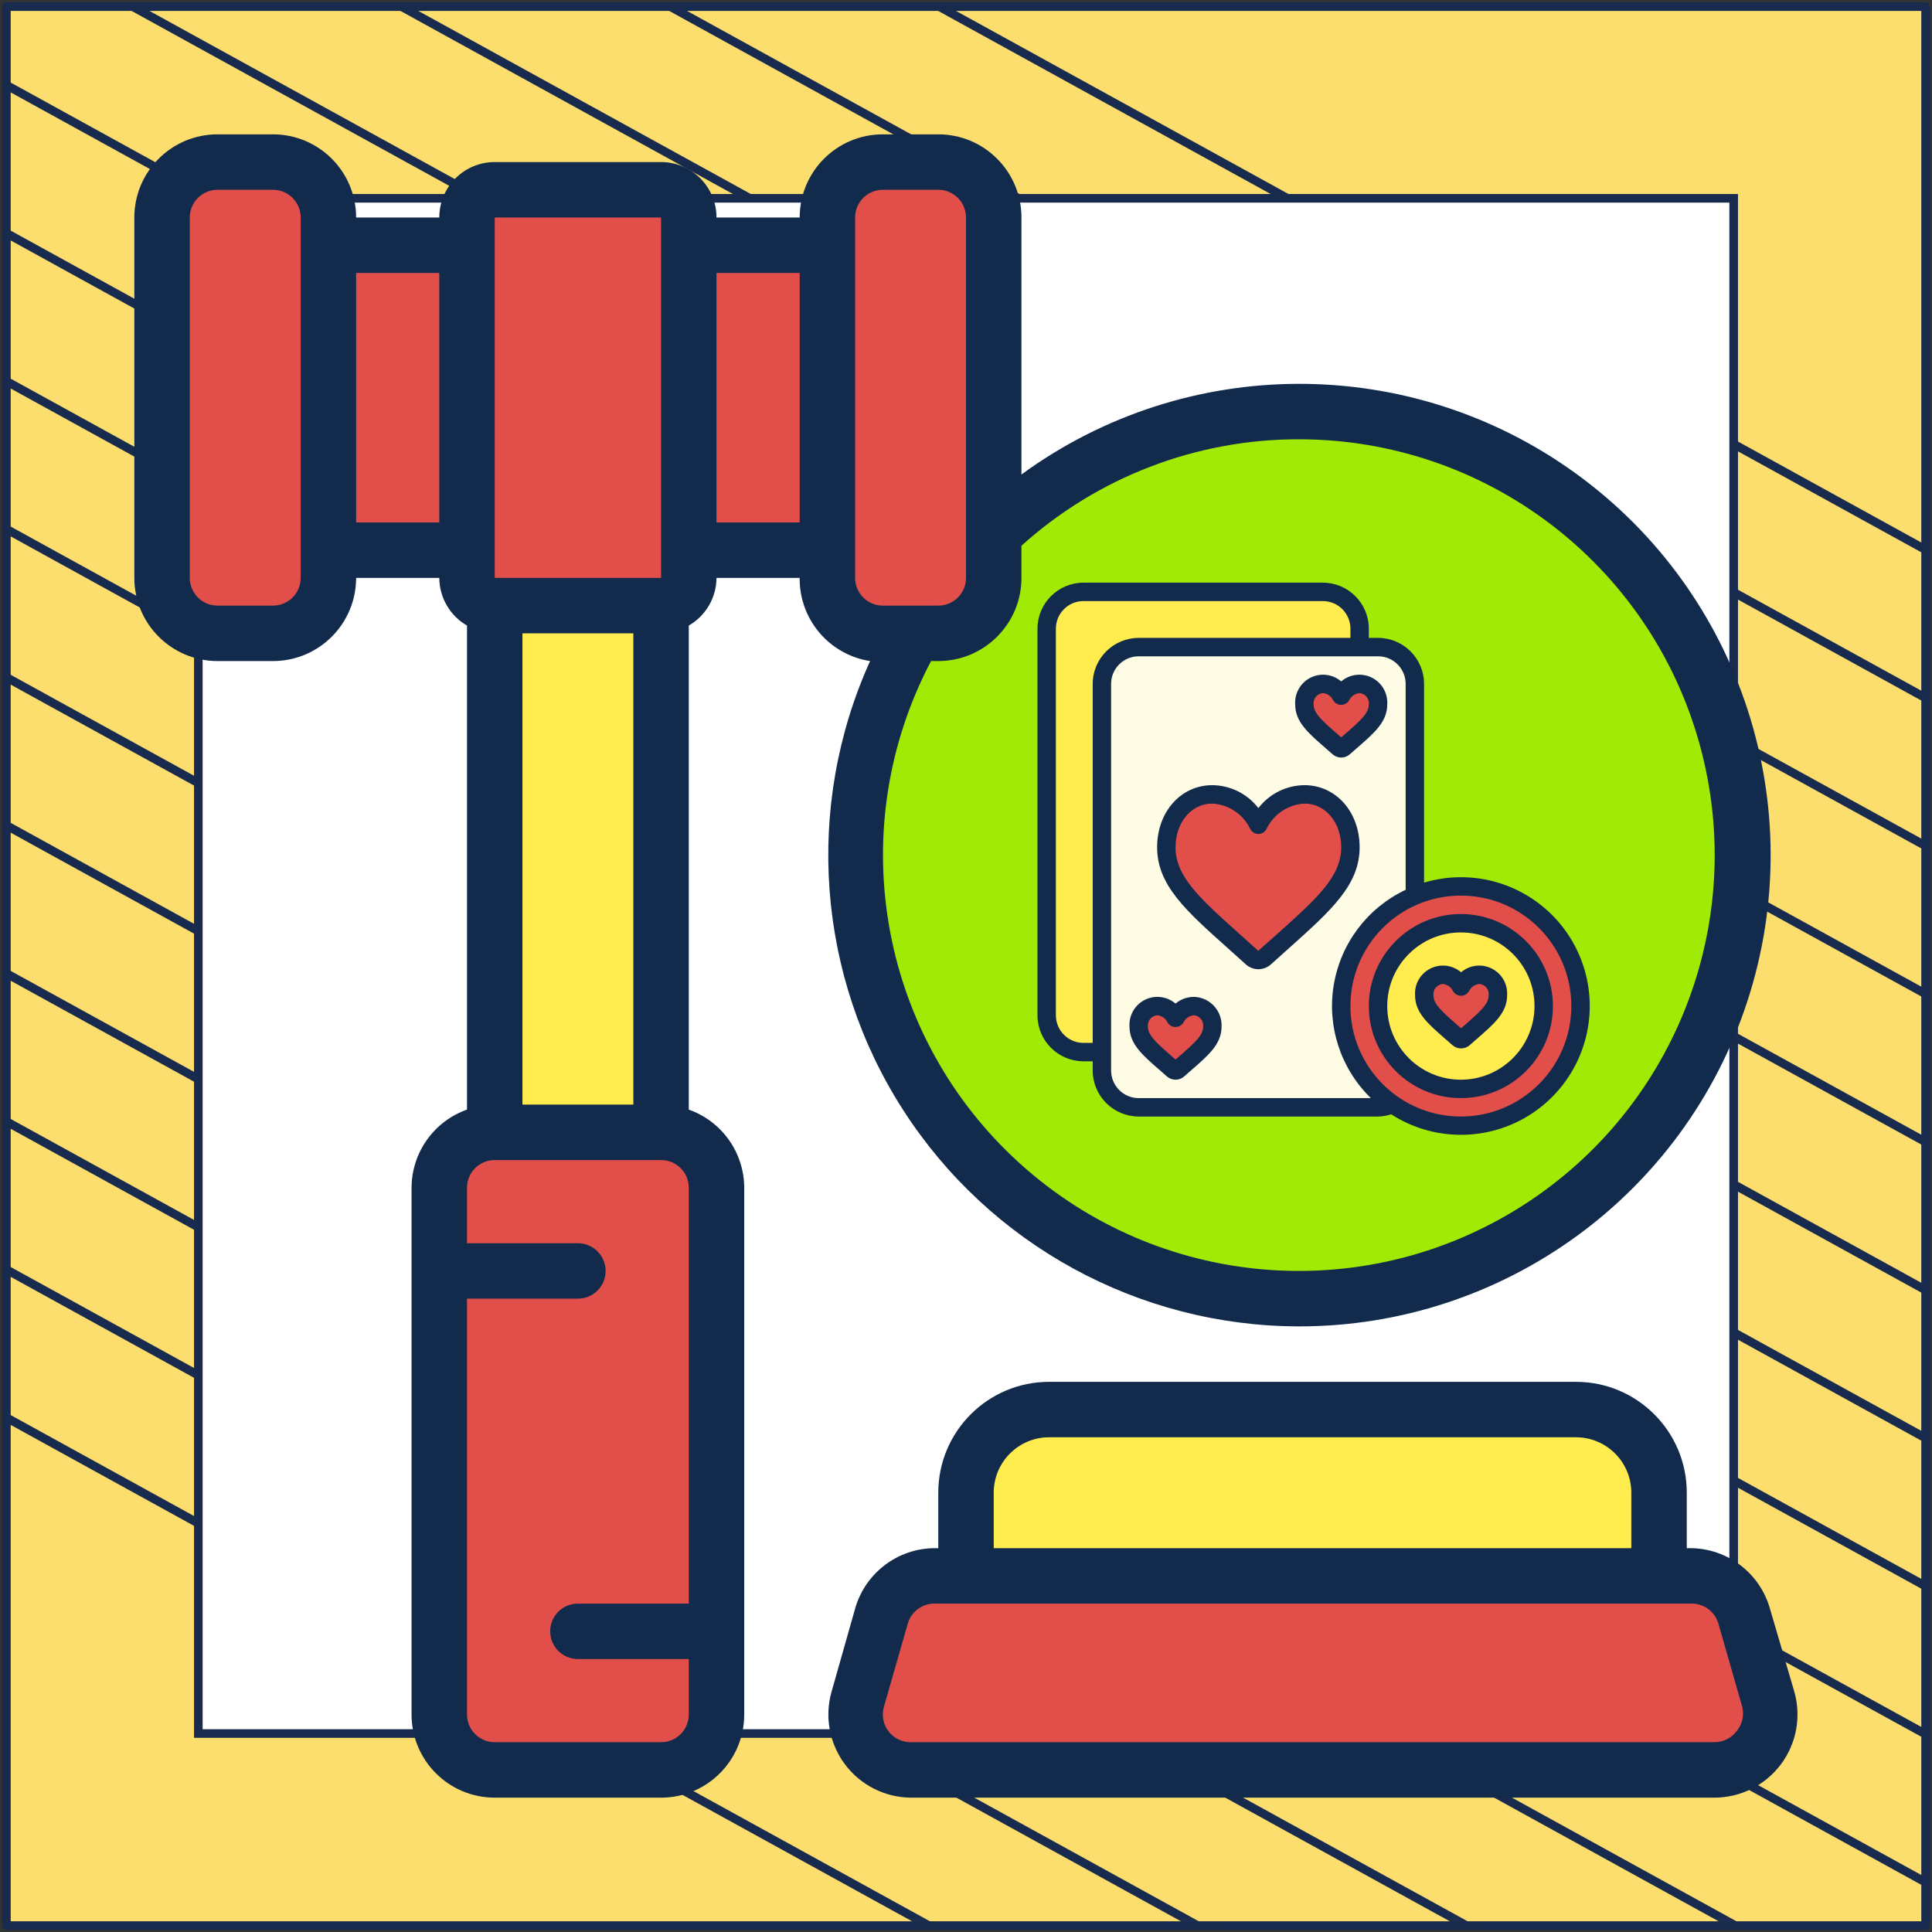 <?xml version="1.0" encoding="UTF-8"?> <svg xmlns="http://www.w3.org/2000/svg" width="302" height="302" viewBox="0 0 302 302" fill="none"><rect x="0" y="0" width="302" height="302" fill="#333333" stroke="none"/><path d="M301 1.038H1V301H301V1.038Z" fill="#FCDE6F" stroke="#182A4D" stroke-width="1.346" stroke-linejoin="round"></path><mask id="mask0_1_1094" style="mask-type:luminance" maskUnits="userSpaceOnUse" x="1" y="1" width="300" height="300"><path d="M301 1H1V300.962H301V1Z" fill="white"></path></mask><g mask="url(#mask0_1_1094)"><path d="M-285.023 64.085L219.795 342.085" stroke="#182A4D" stroke-width="1.346" stroke-miterlimit="10"></path><path d="M-263.954 52.544L240.932 330.581" stroke="#182A4D" stroke-width="1.346" stroke-miterlimit="10"></path><path d="M-242.819 41.04L261.999 319.04" stroke="#182A4D" stroke-width="1.346" stroke-miterlimit="10"></path><path d="M-221.682 29.536L283.136 307.536" stroke="#182A4D" stroke-width="1.346" stroke-miterlimit="10"></path><path d="M-200.545 18.032L304.272 296.032" stroke="#182A4D" stroke-width="1.346" stroke-miterlimit="10"></path><path d="M-179.41 6.528L325.409 284.528" stroke="#182A4D" stroke-width="1.346" stroke-miterlimit="10"></path><path d="M-158.273 -5.014L346.545 273.024" stroke="#182A4D" stroke-width="1.346" stroke-miterlimit="10"></path><path d="M-137.205 -16.517L367.613 261.483" stroke="#182A4D" stroke-width="1.346" stroke-miterlimit="10"></path><path d="M-116.069 -28.021L388.749 249.979" stroke="#182A4D" stroke-width="1.346" stroke-miterlimit="10"></path><path d="M-94.932 -39.525L409.886 238.475" stroke="#182A4D" stroke-width="1.346" stroke-miterlimit="10"></path><path d="M-73.796 -51.029L431.023 226.971" stroke="#182A4D" stroke-width="1.346" stroke-miterlimit="10"></path><path d="M-52.659 -62.533L452.159 215.467" stroke="#182A4D" stroke-width="1.346" stroke-miterlimit="10"></path><path d="M-31.591 -74.075L473.227 203.963" stroke="#182A4D" stroke-width="1.346" stroke-miterlimit="10"></path><path d="M-10.454 -85.579L494.363 192.422" stroke="#182A4D" stroke-width="1.346" stroke-miterlimit="10"></path></g><path d="M271 31H31V270.975H271V31Z" fill="white" stroke="#182A4D" stroke-width="1.346" stroke-miterlimit="10"></path><path d="M268 276.667H142.333C139.616 276.663 137.057 275.384 135.422 273.213C133.788 271.042 133.266 268.23 134.013 265.617L137.74 252.617C138.803 248.902 142.196 246.339 146.06 246.334H264.273C268.137 246.339 271.531 248.902 272.593 252.617L276.32 265.617C277.067 268.23 276.546 271.042 274.911 273.213C273.276 275.384 270.718 276.663 268 276.667Z" fill="#E24F4B"></path><path d="M259.333 233.333V246.333H151V233.333C151 226.153 156.82 220.333 164 220.333H246.333C253.513 220.333 259.333 226.153 259.333 233.333Z" fill="#FFEC4E"></path><path d="M103.333 177H77.333C72.547 177 68.667 180.88 68.667 185.667V268C68.667 272.786 72.547 276.667 77.333 276.667H103.333C108.12 276.667 112 272.786 112 268V185.667C112 180.88 108.12 177 103.333 177Z" fill="#E24F4B"></path><path d="M77.333 94.667H103.333V177H77.333V94.667Z" fill="#FFEC4E"></path><path d="M103.333 29.667H77.333C74.94 29.667 73 31.607 73 34V90.333C73 92.727 74.94 94.667 77.333 94.667H103.333C105.727 94.667 107.667 92.727 107.667 90.333V34C107.667 31.607 105.727 29.667 103.333 29.667Z" fill="#E24F4B"></path><path d="M107.667 38.333H129.333V86H107.667V38.333Z" fill="#E24F4B"></path><path d="M51.333 38.333H73V86H51.333V38.333Z" fill="#E24F4B"></path><path d="M42.667 25.333H34C29.213 25.333 25.333 29.214 25.333 34V90.333C25.333 95.12 29.213 99 34 99H42.667C47.453 99 51.333 95.12 51.333 90.333V34C51.333 29.214 47.453 25.333 42.667 25.333Z" fill="#E24F4B"></path><path d="M146.667 25.333H138C133.214 25.333 129.333 29.214 129.333 34V90.333C129.333 95.12 133.214 99 138 99H146.667C151.453 99 155.333 95.12 155.333 90.333V34C155.333 29.214 151.453 25.333 146.667 25.333Z" fill="#E24F4B"></path><path d="M272.333 133.667C272.322 162.807 254.09 188.831 226.706 198.794C199.322 208.758 168.63 200.535 149.895 178.215C131.16 155.896 128.381 124.243 142.94 99H146.667C151.453 99 155.333 95.12 155.333 90.333V83.313C175.448 64.27 204.966 59.027 230.408 69.976C255.851 80.926 272.335 105.968 272.333 133.667Z" fill="#A1EA06"></path><path d="M276.667 251.447C275.09 245.896 270.043 242.05 264.273 242H263.667V233.333C263.667 223.761 255.906 216 246.333 216H164C154.427 216 146.667 223.761 146.667 233.333V242H146.06C140.29 242.05 135.244 245.896 133.667 251.447L129.983 264.447C128.876 268.341 129.647 272.53 132.068 275.775C134.49 279.02 138.285 280.952 142.333 281H268C272.072 280.992 275.904 279.077 278.355 275.826C280.807 272.575 281.593 268.363 280.48 264.447L276.667 251.447ZM155.333 233.333C155.333 228.547 159.214 224.667 164 224.667H246.333C251.12 224.667 255 228.547 255 233.333V242H155.333V233.333ZM271.467 270.6C270.648 271.691 269.364 272.333 268 272.333H142.333C140.969 272.333 139.685 271.691 138.867 270.6C138.048 269.509 137.791 268.096 138.173 266.787L141.9 253.787C142.456 251.875 144.244 250.588 146.233 250.667H264.273C266.263 250.588 268.051 251.875 268.607 253.787L272.333 266.787C272.667 268.123 272.345 269.539 271.467 270.6Z" fill="#122B4D"></path><path d="M203 207.333C234.948 207.379 263.284 186.826 273.162 156.443C283.04 126.061 272.208 92.774 246.342 74.023C220.475 55.272 185.47 55.331 159.667 74.17V34C159.667 26.82 153.846 21 146.667 21H138C130.82 21 125 26.82 125 34H112C112 29.213 108.12 25.333 103.333 25.333H77.333C72.547 25.333 68.667 29.213 68.667 34H55.667C55.667 26.82 49.846 21 42.667 21H34C26.82 21 21 26.82 21 34V90.333C21 97.513 26.82 103.333 34 103.333H42.667C49.846 103.333 55.667 97.513 55.667 90.333H68.667C68.685 93.411 70.335 96.248 73 97.787V173.447C67.819 175.279 64.349 180.171 64.333 185.667V268C64.333 275.18 70.154 281 77.333 281H103.333C110.513 281 116.333 275.18 116.333 268V185.667C116.318 180.171 112.848 175.279 107.667 173.447V97.787C110.332 96.248 111.981 93.411 112 90.333H125C124.924 96.802 129.614 102.342 136.007 103.333C125.716 126.109 127.674 152.549 141.208 173.56C154.743 194.571 178.007 207.286 203 207.333ZM203 68.667C232.192 68.654 257.812 88.104 265.645 116.226C273.477 144.348 261.601 174.242 236.606 189.322C211.611 204.402 179.628 200.969 158.403 180.927C137.177 160.885 131.917 129.152 145.54 103.333H146.667C153.846 103.333 159.667 97.513 159.667 90.333V85.307C171.551 74.584 186.993 68.654 203 68.667ZM77.333 34H103.333V38.333V86V90.333H77.333V34ZM99 172.667H81.667V99H99V172.667ZM47 90.333C47 92.727 45.06 94.667 42.667 94.667H34C31.607 94.667 29.667 92.727 29.667 90.333V34C29.667 31.607 31.607 29.667 34 29.667H42.667C45.06 29.667 47 31.607 47 34V90.333ZM55.667 81.667V42.667H68.667V81.667H55.667ZM103.333 272.333H77.333C74.94 272.333 73 270.393 73 268V203H90.333C92.727 203 94.667 201.06 94.667 198.667C94.667 196.273 92.727 194.333 90.333 194.333H73V185.667C73 183.273 74.94 181.333 77.333 181.333H103.333C105.727 181.333 107.667 183.273 107.667 185.667V250.667H90.333C87.94 250.667 86 252.607 86 255C86 257.393 87.94 259.333 90.333 259.333H107.667V268C107.667 270.393 105.727 272.333 103.333 272.333ZM112 81.667V42.667H125V81.667H112ZM133.667 90.333V34C133.667 31.607 135.607 29.667 138 29.667H146.667C149.06 29.667 151 31.607 151 34V90.333C151 92.727 149.06 94.667 146.667 94.667H138C135.607 94.667 133.667 92.727 133.667 90.333Z" fill="#122B4D"></path><path d="M209.652 157.263C209.647 163.388 212.648 169.125 217.681 172.615C216.964 172.928 216.19 173.09 215.408 173.09H177.999C174.82 173.09 172.243 170.513 172.243 167.335V106.905C172.243 103.726 174.82 101.15 177.999 101.15H215.408C218.586 101.15 221.163 103.726 221.163 106.905V139.997C214.191 142.9 209.65 149.711 209.652 157.263Z" fill="#FFFCE6"></path><path d="M212.53 98.272V101.15H177.999C174.82 101.15 172.243 103.726 172.243 106.905V164.457H169.366C166.187 164.457 163.611 161.88 163.611 158.702V98.272C163.611 95.094 166.187 92.517 169.366 92.517H206.775C209.953 92.517 212.53 95.094 212.53 98.272Z" fill="#FFEC4E"></path><path d="M196.703 128.926C196.703 128.926 198.913 124.171 203.897 124.171C208.156 124.171 211.091 127.958 211.091 132.442C211.091 138.406 205.681 142.433 197.683 149.694C197.126 150.194 196.28 150.194 195.723 149.694C187.725 142.433 182.315 138.406 182.315 132.442C182.315 127.958 185.25 124.171 189.509 124.171C194.493 124.171 196.703 128.926 196.703 128.926Z" fill="#E24F4B"></path><path d="M209.652 108.754C210.207 107.663 211.307 106.956 212.53 106.905C213.342 106.938 214.107 107.299 214.649 107.905C215.191 108.511 215.465 109.311 215.407 110.122C215.407 112.442 213.249 114.007 210.045 116.83C209.82 117.026 209.485 117.026 209.259 116.83C206.055 114.007 203.897 112.442 203.897 110.122C203.84 109.311 204.113 108.511 204.655 107.905C205.197 107.299 205.962 106.938 206.775 106.905C207.997 106.956 209.097 107.663 209.652 108.754Z" fill="#E24F4B"></path><path d="M183.754 159.112C184.309 158.021 185.409 157.315 186.631 157.263C187.444 157.296 188.208 157.657 188.751 158.263C189.293 158.869 189.566 159.669 189.509 160.48C189.509 162.8 187.351 164.365 184.147 167.188C183.921 167.384 183.586 167.384 183.361 167.188C180.157 164.365 177.999 162.8 177.999 160.48C177.941 159.669 178.215 158.869 178.757 158.263C179.299 157.657 180.064 157.296 180.876 157.263C182.099 157.315 183.199 158.021 183.754 159.112Z" fill="#E24F4B"></path><path d="M247.061 157.263C247.061 167.593 238.687 175.968 228.357 175.968C218.027 175.968 209.652 167.593 209.652 157.263C209.652 146.933 218.027 138.559 228.357 138.559C238.687 138.559 247.061 146.933 247.061 157.263Z" fill="#E24F4B"></path><path d="M228.357 170.212C235.508 170.212 241.306 164.415 241.306 157.263C241.306 150.111 235.508 144.314 228.357 144.314C221.205 144.314 215.408 150.111 215.408 157.263C215.408 164.415 221.205 170.212 228.357 170.212Z" fill="#FFEC4E"></path><path d="M203.897 122.732C201.076 122.759 198.423 124.081 196.703 126.317C194.983 124.081 192.33 122.759 189.509 122.732C184.587 122.732 180.876 126.904 180.876 132.442C180.876 138.341 185.305 142.296 192.008 148.29C192.885 149.073 193.801 149.896 194.756 150.759C195.866 151.75 197.542 151.75 198.651 150.759C199.606 149.896 200.521 149.074 201.398 148.292C208.101 142.299 212.53 138.335 212.53 132.442C212.53 126.904 208.819 122.732 203.897 122.732ZM199.478 146.145C198.598 146.932 197.676 147.758 196.689 148.629C195.729 147.758 194.809 146.93 193.928 146.145C187.582 140.472 183.754 137.048 183.754 132.442C183.754 128.547 186.229 125.609 189.509 125.609C192.042 125.751 194.3 127.255 195.408 129.537C195.645 130.039 196.149 130.359 196.703 130.362C197.257 130.359 197.761 130.039 197.998 129.537C199.107 127.255 201.364 125.752 203.897 125.609C207.178 125.609 209.652 128.547 209.652 132.442C209.652 137.048 205.824 140.472 199.478 146.145Z" fill="#122B4D"></path><path d="M207.214 116.951L208.306 117.908C209.075 118.586 210.228 118.586 210.998 117.908L212.091 116.949C214.852 114.552 216.846 112.819 216.846 110.122C216.963 108.369 216.018 106.717 214.447 105.929C212.877 105.142 210.987 105.373 209.652 106.515C208.317 105.373 206.428 105.142 204.857 105.929C203.287 106.717 202.341 108.369 202.458 110.122C202.458 112.819 204.452 114.552 207.214 116.951ZM206.775 108.344C207.448 108.394 208.047 108.79 208.357 109.39C208.6 109.872 209.092 110.179 209.632 110.183C210.181 110.183 210.684 109.878 210.937 109.391C211.249 108.788 211.853 108.391 212.53 108.344C212.959 108.383 213.354 108.594 213.625 108.929C213.896 109.264 214.02 109.694 213.969 110.122C213.969 111.449 212.746 112.568 210.205 114.781L209.652 115.263L209.1 114.781C206.559 112.571 205.336 111.449 205.336 110.122C205.284 109.694 205.408 109.264 205.679 108.929C205.95 108.594 206.345 108.383 206.775 108.344Z" fill="#122B4D"></path><path d="M186.631 155.824C185.579 155.823 184.559 156.195 183.754 156.873C182.419 155.731 180.529 155.5 178.959 156.288C177.388 157.075 176.443 158.727 176.56 160.48C176.56 163.177 178.554 164.91 181.315 167.309L182.407 168.266C183.176 168.944 184.33 168.944 185.099 168.266L186.193 167.307C188.954 164.91 190.948 163.177 190.948 160.48C191.004 159.287 190.579 158.122 189.767 157.246C188.955 156.371 187.825 155.858 186.631 155.824ZM184.306 165.139L183.754 165.621L183.201 165.139C180.66 162.929 179.437 161.807 179.437 160.48C179.386 160.052 179.51 159.622 179.781 159.287C180.052 158.952 180.447 158.741 180.876 158.702C181.55 158.752 182.149 159.148 182.459 159.748C182.701 160.231 183.194 160.537 183.734 160.541H183.754C184.297 160.538 184.792 160.233 185.039 159.749C185.351 159.146 185.954 158.749 186.631 158.702C187.061 158.741 187.456 158.952 187.727 159.287C187.998 159.622 188.122 160.052 188.07 160.48C188.07 161.807 186.847 162.929 184.306 165.139Z" fill="#122B4D"></path><path d="M228.357 142.875C220.41 142.875 213.969 149.317 213.969 157.263C213.969 165.209 220.41 171.651 228.357 171.651C236.303 171.651 242.745 165.209 242.745 157.263C242.736 149.32 236.299 142.884 228.357 142.875ZM228.357 168.773C222 168.773 216.846 163.62 216.846 157.263C216.846 150.906 222 145.753 228.357 145.753C234.714 145.753 239.867 150.906 239.867 157.263C239.86 163.617 234.711 168.766 228.357 168.773Z" fill="#122B4D"></path><path d="M228.357 137.12C226.407 137.121 224.468 137.407 222.602 137.969V106.905C222.597 102.934 219.379 99.716 215.408 99.711H213.969V98.272C213.964 94.301 210.746 91.083 206.775 91.078H169.366C165.395 91.083 162.177 94.301 162.172 98.272V158.702C162.177 162.673 165.395 165.891 169.366 165.896H170.805V167.335C170.809 171.306 174.028 174.524 177.999 174.529H215.408C216.108 174.516 216.802 174.399 217.468 174.183C224.686 178.831 234.058 178.391 240.808 173.086C247.559 167.782 250.203 158.78 247.395 150.667C244.586 142.555 236.942 137.115 228.357 137.12ZM169.366 163.018C166.982 163.018 165.049 161.086 165.049 158.702V98.272C165.049 95.888 166.982 93.956 169.366 93.956H206.775C209.159 93.956 211.091 95.888 211.091 98.272V99.711H177.999C174.028 99.716 170.809 102.934 170.805 106.905V163.018H169.366ZM177.999 171.651C175.615 171.651 173.682 169.719 173.682 167.335V106.905C173.682 104.521 175.615 102.589 177.999 102.589H215.408C217.791 102.589 219.724 104.521 219.724 106.905V139.091C213.77 141.903 209.572 147.454 208.488 153.949C207.403 160.443 209.57 167.057 214.287 171.651H177.999ZM228.357 174.529C218.821 174.529 211.091 166.799 211.091 157.263C211.091 147.728 218.821 139.997 228.357 139.997C237.892 139.997 245.622 147.728 245.622 157.263C245.612 166.794 237.888 174.518 228.357 174.529Z" fill="#122B4D"></path><path d="M228.389 154.222C228.944 153.132 230.044 152.425 231.266 152.373C232.079 152.406 232.844 152.767 233.386 153.373C233.928 153.979 234.202 154.779 234.144 155.591C234.144 157.91 231.986 159.475 228.782 162.298C228.556 162.494 228.221 162.494 227.996 162.298C224.792 159.475 222.634 157.91 222.634 155.591C222.576 154.779 222.85 153.979 223.392 153.373C223.934 152.767 224.699 152.406 225.511 152.373C226.734 152.425 227.834 153.132 228.389 154.222Z" fill="#E24F4B"></path><path d="M225.95 162.419L227.042 163.376C227.812 164.054 228.965 164.054 229.734 163.376L230.828 162.417C233.589 160.02 235.583 158.287 235.583 155.59C235.7 153.837 234.754 152.185 233.184 151.398C231.613 150.61 229.724 150.841 228.389 151.983C227.054 150.841 225.165 150.61 223.594 151.398C222.023 152.185 221.078 153.837 221.195 155.59C221.195 158.287 223.189 160.02 225.95 162.419ZM225.511 153.812C226.185 153.862 226.784 154.258 227.094 154.858C227.337 155.341 227.829 155.647 228.369 155.651C228.917 155.651 229.42 155.346 229.674 154.859C229.986 154.256 230.589 153.86 231.267 153.812C231.696 153.851 232.091 154.062 232.362 154.397C232.633 154.732 232.757 155.162 232.705 155.59C232.705 156.917 231.482 158.036 228.941 160.249L228.389 160.731L227.836 160.249C225.296 158.039 224.073 156.917 224.073 155.59C224.021 155.162 224.145 154.732 224.416 154.397C224.687 154.062 225.082 153.851 225.511 153.812Z" fill="#122B4D"></path></svg> 